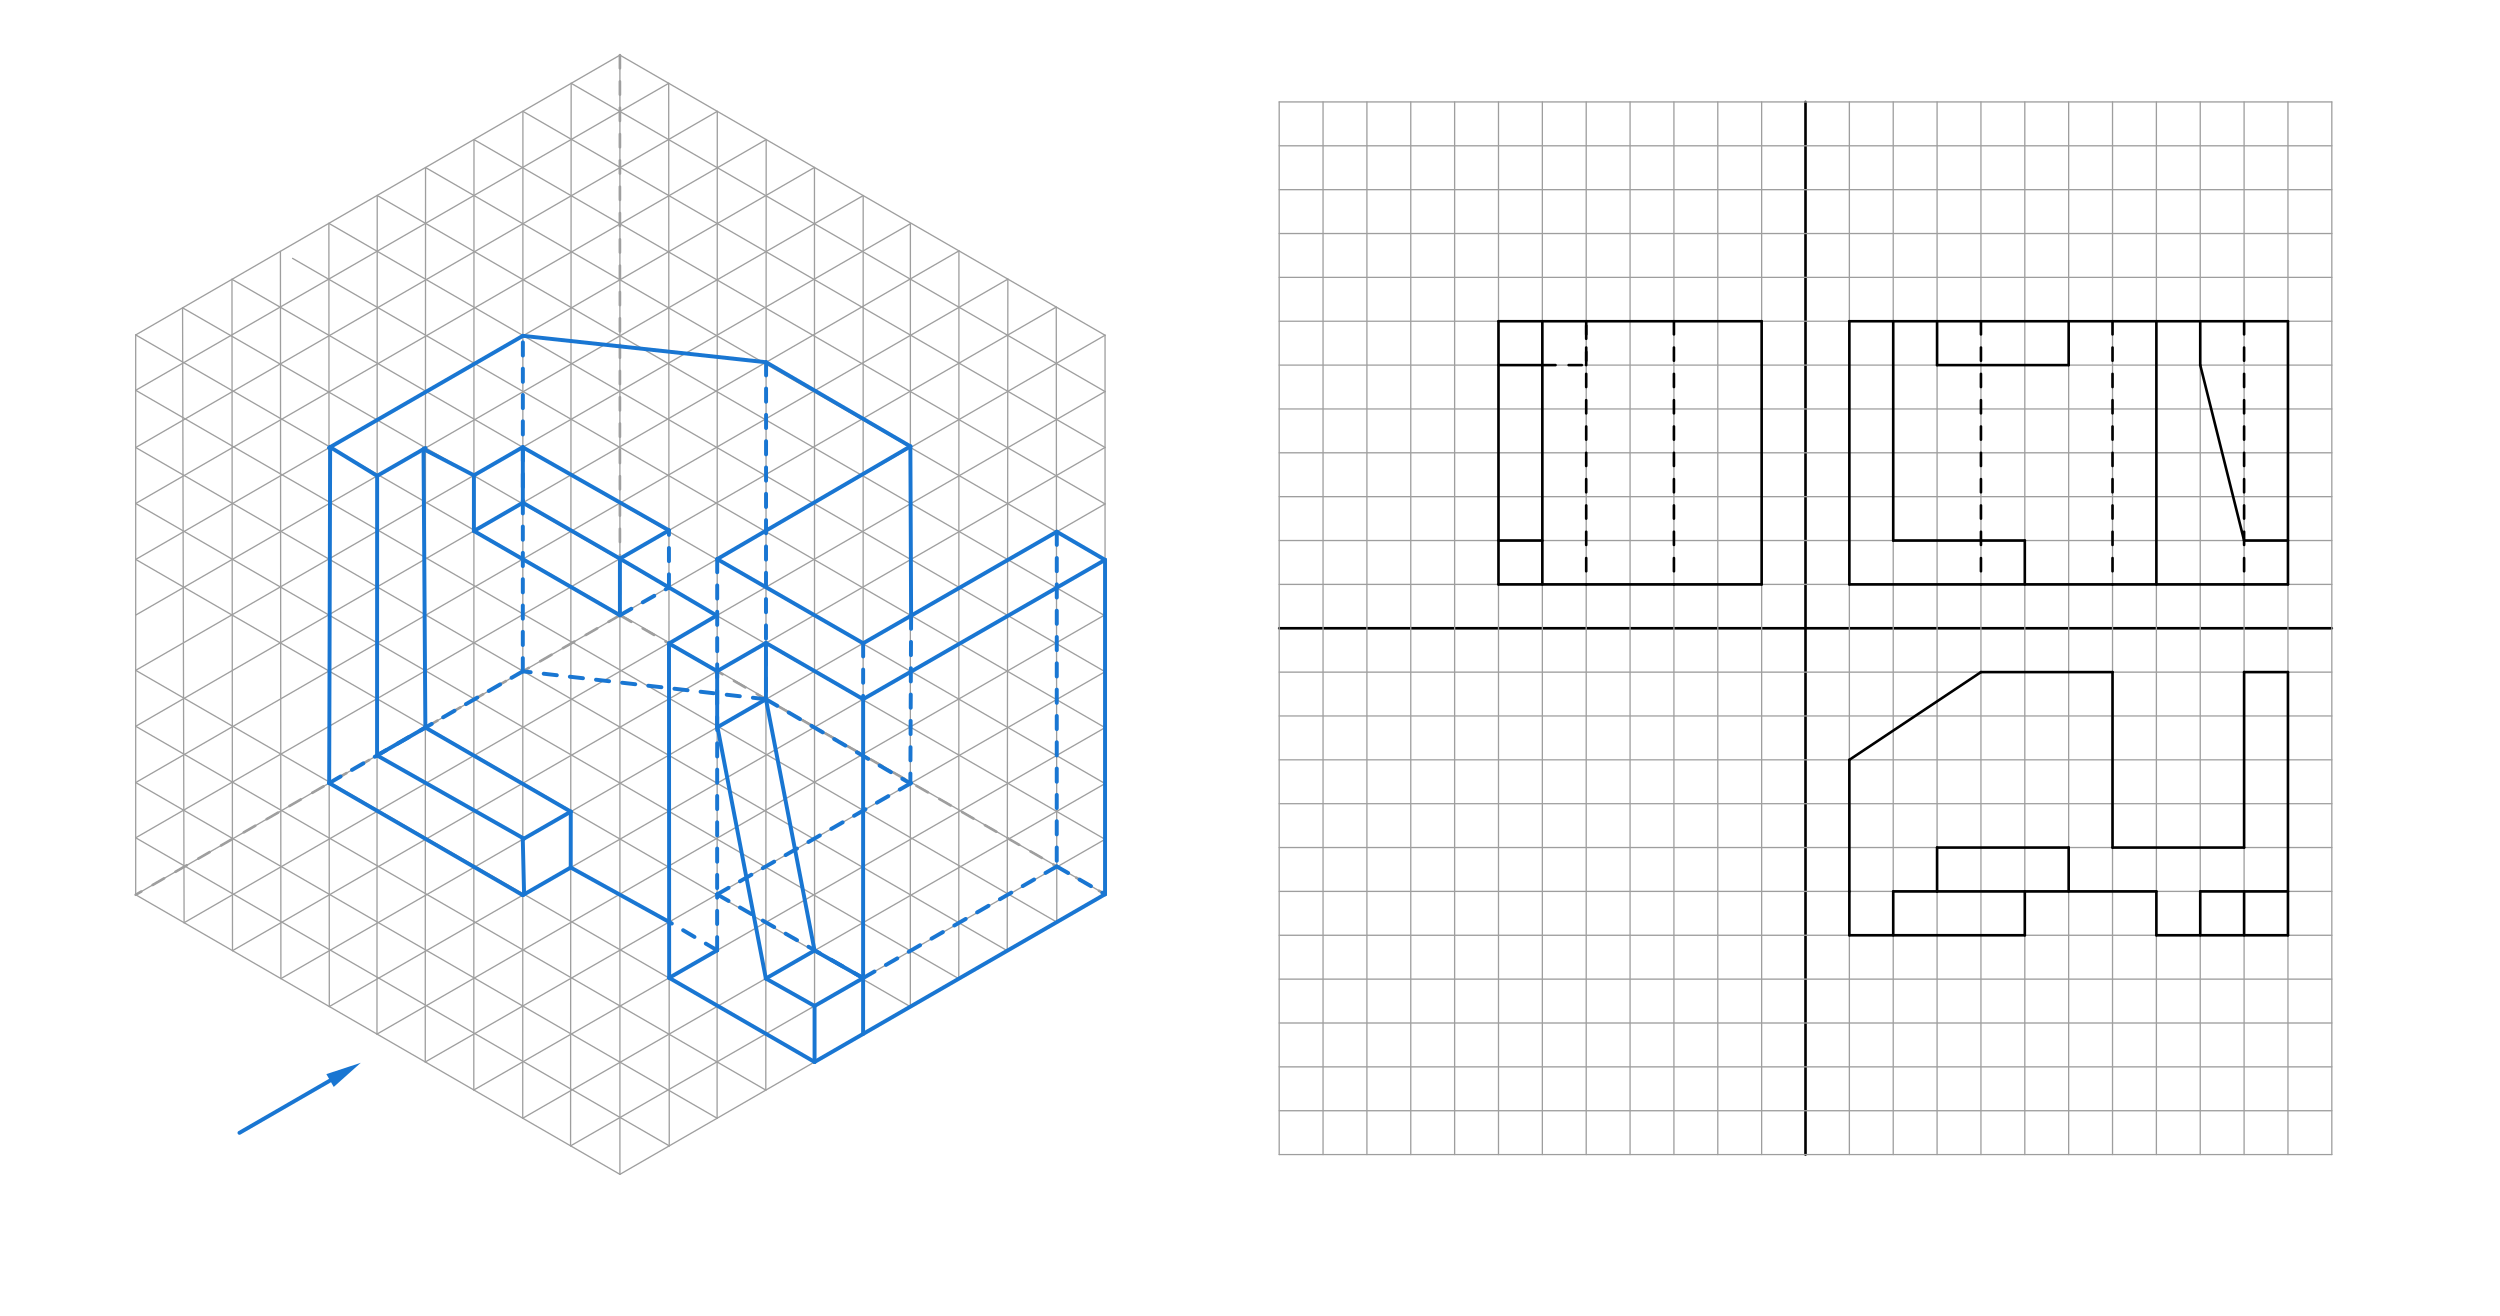 <svg xmlns="http://www.w3.org/2000/svg" class="svg--816" height="100%" preserveAspectRatio="xMidYMid meet" viewBox="0 0 1900 1000" width="100%"><defs><marker id="marker-arrow" markerHeight="16" markerUnits="userSpaceOnUse" markerWidth="24" orient="auto-start-reverse" refX="24" refY="4" viewBox="0 0 24 8"><path d="M 0 0 L 24 4 L 0 8 z" stroke="inherit"></path></marker></defs><g class="aux-layer--949"></g><g class="main-layer--75a"><g class="element--733"><line stroke="#000000" stroke-dasharray="none" stroke-linecap="round" stroke-width="2" x1="1372.184" x2="1372.183" y1="877.472" y2="77.472"></line></g><g class="element--733"><line stroke="#000000" stroke-dasharray="none" stroke-linecap="round" stroke-width="2" x1="1772.183" x2="972.184" y1="477.472" y2="477.472"></line></g><g class="element--733"><line stroke="#9E9E9E" stroke-dasharray="none" stroke-linecap="round" stroke-width="1" x1="972.184" x2="1772.183" y1="110.806" y2="110.806"></line></g><g class="element--733"><line stroke="#9E9E9E" stroke-dasharray="none" stroke-linecap="round" stroke-width="1" x1="972.184" x2="1772.183" y1="144.139" y2="144.139"></line></g><g class="element--733"><line stroke="#9E9E9E" stroke-dasharray="none" stroke-linecap="round" stroke-width="1" x1="972.184" x2="1772.183" y1="177.472" y2="177.472"></line></g><g class="element--733"><line stroke="#9E9E9E" stroke-dasharray="none" stroke-linecap="round" stroke-width="1" x1="972.184" x2="1772.183" y1="210.806" y2="210.806"></line></g><g class="element--733"><line stroke="#9E9E9E" stroke-dasharray="none" stroke-linecap="round" stroke-width="1" x1="972.184" x2="1772.183" y1="244.139" y2="244.139"></line></g><g class="element--733"><line stroke="#9E9E9E" stroke-dasharray="none" stroke-linecap="round" stroke-width="1" x1="972.184" x2="1772.183" y1="277.472" y2="277.472"></line></g><g class="element--733"><line stroke="#9E9E9E" stroke-dasharray="none" stroke-linecap="round" stroke-width="1" x1="972.184" x2="1772.183" y1="310.806" y2="310.806"></line></g><g class="element--733"><line stroke="#9E9E9E" stroke-dasharray="none" stroke-linecap="round" stroke-width="1" x1="972.184" x2="1772.183" y1="344.139" y2="344.139"></line></g><g class="element--733"><line stroke="#9E9E9E" stroke-dasharray="none" stroke-linecap="round" stroke-width="1" x1="972.184" x2="1772.183" y1="377.472" y2="377.472"></line></g><g class="element--733"><line stroke="#9E9E9E" stroke-dasharray="none" stroke-linecap="round" stroke-width="1" x1="972.184" x2="1772.183" y1="410.806" y2="410.806"></line></g><g class="element--733"><line stroke="#9E9E9E" stroke-dasharray="none" stroke-linecap="round" stroke-width="1" x1="972.184" x2="1772.183" y1="444.139" y2="444.139"></line></g><g class="element--733"><line stroke="#9E9E9E" stroke-dasharray="none" stroke-linecap="round" stroke-width="1" x1="972.184" x2="1772.183" y1="510.806" y2="510.806"></line></g><g class="element--733"><line stroke="#9E9E9E" stroke-dasharray="none" stroke-linecap="round" stroke-width="1" x1="972.184" x2="1772.183" y1="544.139" y2="544.139"></line></g><g class="element--733"><line stroke="#9E9E9E" stroke-dasharray="none" stroke-linecap="round" stroke-width="1" x1="972.184" x2="1772.183" y1="577.472" y2="577.472"></line></g><g class="element--733"><line stroke="#9E9E9E" stroke-dasharray="none" stroke-linecap="round" stroke-width="1" x1="972.184" x2="1772.183" y1="610.806" y2="610.806"></line></g><g class="element--733"><line stroke="#9E9E9E" stroke-dasharray="none" stroke-linecap="round" stroke-width="1" x1="972.184" x2="1772.183" y1="644.139" y2="644.139"></line></g><g class="element--733"><line stroke="#9E9E9E" stroke-dasharray="none" stroke-linecap="round" stroke-width="1" x1="972.184" x2="1772.183" y1="677.472" y2="677.472"></line></g><g class="element--733"><line stroke="#9E9E9E" stroke-dasharray="none" stroke-linecap="round" stroke-width="1" x1="972.184" x2="1772.183" y1="710.806" y2="710.806"></line></g><g class="element--733"><line stroke="#9E9E9E" stroke-dasharray="none" stroke-linecap="round" stroke-width="1" x1="972.184" x2="1772.183" y1="744.139" y2="744.139"></line></g><g class="element--733"><line stroke="#9E9E9E" stroke-dasharray="none" stroke-linecap="round" stroke-width="1" x1="972.184" x2="1772.183" y1="777.472" y2="777.472"></line></g><g class="element--733"><line stroke="#9E9E9E" stroke-dasharray="none" stroke-linecap="round" stroke-width="1" x1="972.184" x2="1772.183" y1="810.806" y2="810.806"></line></g><g class="element--733"><line stroke="#9E9E9E" stroke-dasharray="none" stroke-linecap="round" stroke-width="1" x1="972.184" x2="1772.183" y1="844.139" y2="844.139"></line></g><g class="element--733"><line stroke="#9E9E9E" stroke-dasharray="none" stroke-linecap="round" stroke-width="1" x1="1005.518" x2="1005.518" y1="77.472" y2="877.472"></line></g><g class="element--733"><line stroke="#9E9E9E" stroke-dasharray="none" stroke-linecap="round" stroke-width="1" x1="1038.851" x2="1038.851" y1="77.472" y2="877.472"></line></g><g class="element--733"><line stroke="#9E9E9E" stroke-dasharray="none" stroke-linecap="round" stroke-width="1" x1="1072.184" x2="1072.184" y1="77.472" y2="877.472"></line></g><g class="element--733"><line stroke="#9E9E9E" stroke-dasharray="none" stroke-linecap="round" stroke-width="1" x1="1105.518" x2="1105.518" y1="77.472" y2="877.472"></line></g><g class="element--733"><line stroke="#9E9E9E" stroke-dasharray="none" stroke-linecap="round" stroke-width="1" x1="1138.851" x2="1138.851" y1="77.472" y2="877.472"></line></g><g class="element--733"><line stroke="#9E9E9E" stroke-dasharray="none" stroke-linecap="round" stroke-width="1" x1="1172.184" x2="1172.184" y1="77.472" y2="877.472"></line></g><g class="element--733"><line stroke="#9E9E9E" stroke-dasharray="none" stroke-linecap="round" stroke-width="1" x1="1205.518" x2="1205.518" y1="77.472" y2="877.472"></line></g><g class="element--733"><line stroke="#9E9E9E" stroke-dasharray="none" stroke-linecap="round" stroke-width="1" x1="1238.851" x2="1238.851" y1="77.472" y2="877.472"></line></g><g class="element--733"><line stroke="#9E9E9E" stroke-dasharray="none" stroke-linecap="round" stroke-width="1" x1="1272.184" x2="1272.184" y1="77.472" y2="877.472"></line></g><g class="element--733"><line stroke="#9E9E9E" stroke-dasharray="none" stroke-linecap="round" stroke-width="1" x1="1305.517" x2="1305.517" y1="77.472" y2="877.472"></line></g><g class="element--733"><line stroke="#9E9E9E" stroke-dasharray="none" stroke-linecap="round" stroke-width="1" x1="1338.85" x2="1338.85" y1="77.472" y2="877.472"></line></g><g class="element--733"><line stroke="#9E9E9E" stroke-dasharray="none" stroke-linecap="round" stroke-width="1" x1="1405.517" x2="1405.517" y1="77.472" y2="877.472"></line></g><g class="element--733"><line stroke="#9E9E9E" stroke-dasharray="none" stroke-linecap="round" stroke-width="1" x1="1438.85" x2="1438.85" y1="77.472" y2="877.472"></line></g><g class="element--733"><line stroke="#9E9E9E" stroke-dasharray="none" stroke-linecap="round" stroke-width="1" x1="1472.183" x2="1472.183" y1="77.472" y2="877.472"></line></g><g class="element--733"><line stroke="#9E9E9E" stroke-dasharray="none" stroke-linecap="round" stroke-width="1" x1="1505.517" x2="1505.517" y1="77.472" y2="877.472"></line></g><g class="element--733"><line stroke="#9E9E9E" stroke-dasharray="none" stroke-linecap="round" stroke-width="1" x1="1538.85" x2="1538.85" y1="77.472" y2="877.472"></line></g><g class="element--733"><line stroke="#9E9E9E" stroke-dasharray="none" stroke-linecap="round" stroke-width="1" x1="1572.183" x2="1572.183" y1="77.472" y2="877.472"></line></g><g class="element--733"><line stroke="#9E9E9E" stroke-dasharray="none" stroke-linecap="round" stroke-width="1" x1="1605.517" x2="1605.517" y1="77.472" y2="877.472"></line></g><g class="element--733"><line stroke="#9E9E9E" stroke-dasharray="none" stroke-linecap="round" stroke-width="1" x1="1638.85" x2="1638.85" y1="77.472" y2="877.472"></line></g><g class="element--733"><line stroke="#9E9E9E" stroke-dasharray="none" stroke-linecap="round" stroke-width="1" x1="1672.183" x2="1672.183" y1="77.472" y2="877.472"></line></g><g class="element--733"><line stroke="#9E9E9E" stroke-dasharray="none" stroke-linecap="round" stroke-width="1" x1="1705.517" x2="1705.517" y1="77.472" y2="877.472"></line></g><g class="element--733"><line stroke="#9E9E9E" stroke-dasharray="none" stroke-linecap="round" stroke-width="1" x1="1738.85" x2="1738.85" y1="77.472" y2="877.472"></line></g><g class="element--733"><line stroke="#9E9E9E" stroke-dasharray="none" stroke-linecap="round" stroke-width="1" x1="1772.183" x2="1772.183" y1="77.472" y2="877.472"></line></g><g class="element--733"><line stroke="#9E9E9E" stroke-dasharray="none" stroke-linecap="round" stroke-width="1" x1="1772.183" x2="972.184" y1="877.472" y2="877.472"></line></g><g class="element--733"><line stroke="#9E9E9E" stroke-dasharray="none" stroke-linecap="round" stroke-width="1" x1="972.184" x2="1772.183" y1="77.472" y2="77.472"></line></g><g class="element--733"><line stroke="#9E9E9E" stroke-dasharray="none" stroke-linecap="round" stroke-width="1" x1="972.184" x2="972.184" y1="77.472" y2="877.472"></line></g><g class="element--733"><line stroke="#9E9E9E" stroke-dasharray="none" stroke-linecap="round" stroke-width="1" x1="434.062" x2="839.833" y1="63.312" y2="297.583"></line></g><g class="element--733"><line stroke="#9E9E9E" stroke-dasharray="none" stroke-linecap="round" stroke-width="1" x1="471.133" x2="839.833" y1="41.908" y2="254.777"></line></g><g class="element--733"><line stroke="#9E9E9E" stroke-dasharray="none" stroke-linecap="round" stroke-width="1" x1="397.412" x2="839.833" y1="84.634" y2="340.066"></line></g><g class="element--733"><line stroke="#9E9E9E" stroke-dasharray="none" stroke-linecap="round" stroke-width="1" x1="360.228" x2="839.833" y1="106.101" y2="383.001"></line></g><g class="element--733"><line stroke="#9E9E9E" stroke-dasharray="none" stroke-linecap="round" stroke-width="1" x1="323.418" x2="839.833" y1="127.354" y2="425.506"></line></g><g class="element--733"><line stroke="#9E9E9E" stroke-dasharray="none" stroke-linecap="round" stroke-width="1" x1="286.689" x2="839.833" y1="148.559" y2="468.01"></line></g><g class="element--733"><line stroke="#9E9E9E" stroke-dasharray="none" stroke-linecap="round" stroke-width="1" x1="249.95" x2="839.833" y1="169.771" y2="510.513"></line></g><g class="element--733"><line stroke="#9E9E9E" stroke-dasharray="none" stroke-linecap="round" stroke-width="1" x1="176.303" x2="839.833" y1="212.291" y2="595.52"></line></g><g class="element--733"><line stroke="#9E9E9E" stroke-dasharray="none" stroke-linecap="round" stroke-width="1" x1="138.753" x2="839.833" y1="233.97" y2="637.881"></line></g><g class="element--733"><line stroke="#9E9E9E" stroke-dasharray="none" stroke-linecap="round" stroke-width="1" x1="103.122" x2="839.833" y1="254.542" y2="679.624"></line></g><g class="element--733"><line stroke="#9E9E9E" stroke-dasharray="none" stroke-linecap="round" stroke-width="1" x1="103.122" x2="803.157" y1="296.633" y2="700.799"></line></g><g class="element--733"><line stroke="#9E9E9E" stroke-dasharray="none" stroke-linecap="round" stroke-width="1" x1="103.122" x2="765.498" y1="340.118" y2="722.541"></line></g><g class="element--733"><line stroke="#9E9E9E" stroke-dasharray="none" stroke-linecap="round" stroke-width="1" x1="103.122" x2="728.675" y1="382.638" y2="743.801"></line></g><g class="element--733"><line stroke="#9E9E9E" stroke-dasharray="none" stroke-linecap="round" stroke-width="1" x1="103.122" x2="691.852" y1="425.157" y2="765.061"></line></g><g class="element--733"><line stroke="#9E9E9E" stroke-dasharray="none" stroke-linecap="round" stroke-width="1" x1="103.122" x2="619.072" y1="509.455" y2="807.08"></line></g><g class="element--733"><line stroke="#9E9E9E" stroke-dasharray="none" stroke-linecap="round" stroke-width="1" x1="103.122" x2="582.009" y1="551.993" y2="828.479"></line></g><g class="element--733"><line stroke="#9E9E9E" stroke-dasharray="none" stroke-linecap="round" stroke-width="1" x1="103.122" x2="544.995" y1="594.733" y2="849.849"></line></g><g class="element--733"><line stroke="#9E9E9E" stroke-dasharray="none" stroke-linecap="round" stroke-width="1" x1="103.122" x2="508.631" y1="636.723" y2="870.844"></line></g><g class="element--733"><line stroke="#9E9E9E" stroke-dasharray="none" stroke-linecap="round" stroke-width="1" x1="103.122" x2="471.133" y1="680.021" y2="892.493"></line></g><g class="element--733"><line stroke="#9E9E9E" stroke-dasharray="none" stroke-linecap="round" stroke-width="1" x1="471.133" x2="839.833" y1="892.493" y2="679.624"></line></g><g class="element--733"><line stroke="#9E9E9E" stroke-dasharray="none" stroke-linecap="round" stroke-width="1" x1="433.636" x2="839.833" y1="870.844" y2="637.881"></line></g><g class="element--733"><line stroke="#9E9E9E" stroke-dasharray="none" stroke-linecap="round" stroke-width="1" x1="139.908" x2="839.833" y1="701.26" y2="297.583"></line></g><g class="element--733"><line stroke="#9E9E9E" stroke-dasharray="none" stroke-linecap="round" stroke-width="1" x1="103.122" x2="839.833" y1="680.021" y2="254.777"></line></g><g class="element--733"><line stroke="#9E9E9E" stroke-dasharray="none" stroke-linecap="round" stroke-width="1" x1="103.122" x2="802.762" y1="636.723" y2="233.374"></line></g><g class="element--733"><line stroke="#9E9E9E" stroke-dasharray="none" stroke-linecap="round" stroke-width="1" x1="103.122" x2="765.971" y1="594.733" y2="212.133"></line></g><g class="element--733"><line stroke="#9E9E9E" stroke-dasharray="none" stroke-linecap="round" stroke-width="1" x1="103.122" x2="728.788" y1="551.993" y2="190.665"></line></g><g class="element--733"><line stroke="#9E9E9E" stroke-dasharray="none" stroke-linecap="round" stroke-width="1" x1="103.122" x2="691.894" y1="509.455" y2="170.015"></line></g><g class="element--733"><line stroke="#9E9E9E" stroke-dasharray="none" stroke-linecap="round" stroke-width="1" x1="103.122" x2="656.018" y1="467.476" y2="148.652"></line></g><g class="element--733"><line stroke="#9E9E9E" stroke-dasharray="none" stroke-linecap="round" stroke-width="1" x1="103.122" x2="618.989" y1="425.157" y2="127.273"></line></g><g class="element--733"><line stroke="#9E9E9E" stroke-dasharray="none" stroke-linecap="round" stroke-width="1" x1="103.122" x2="582.294" y1="382.638" y2="106.087"></line></g><g class="element--733"><line stroke="#9E9E9E" stroke-dasharray="none" stroke-linecap="round" stroke-width="1" x1="103.122" x2="545.135" y1="340.118" y2="84.634"></line></g><g class="element--733"><line stroke="#9E9E9E" stroke-dasharray="none" stroke-linecap="round" stroke-width="1" x1="103.122" x2="471.133" y1="254.542" y2="41.908"></line></g><g class="element--733"><line stroke="#9E9E9E" stroke-dasharray="none" stroke-linecap="round" stroke-width="1" x1="471.133" x2="471.133" y1="41.908" y2="892.493"></line></g><g class="element--733"><line stroke="#9E9E9E" stroke-dasharray="none" stroke-linecap="round" stroke-width="1" x1="103.122" x2="103.122" y1="254.542" y2="680.021"></line></g><g class="element--733"><line stroke="#9E9E9E" stroke-dasharray="none" stroke-linecap="round" stroke-width="1" x1="138.753" x2="139.908" y1="233.97" y2="701.26"></line></g><g class="element--733"><line stroke="#9E9E9E" stroke-dasharray="none" stroke-linecap="round" stroke-width="1" x1="176.303" x2="176.693" y1="212.291" y2="722.498"></line></g><g class="element--733"><line stroke="#9E9E9E" stroke-dasharray="none" stroke-linecap="round" stroke-width="1" x1="249.95" x2="250.265" y1="169.771" y2="764.974"></line></g><g class="element--733"><line stroke="#9E9E9E" stroke-dasharray="none" stroke-linecap="round" stroke-width="1" x1="213.127" x2="213.479" y1="191.031" y2="743.736"></line></g><g class="element--733"><line stroke="#9E9E9E" stroke-dasharray="none" stroke-linecap="round" stroke-width="1" x1="286.689" x2="286.503" y1="148.559" y2="785.897"></line></g><g class="element--733"><line stroke="#9E9E9E" stroke-dasharray="none" stroke-linecap="round" stroke-width="1" x1="323.418" x2="323.195" y1="127.354" y2="807.08"></line></g><g class="element--733"><line stroke="#9E9E9E" stroke-dasharray="none" stroke-linecap="round" stroke-width="1" x1="360.228" x2="360.088" y1="106.101" y2="828.381"></line></g><g class="element--733"><line stroke="#9E9E9E" stroke-dasharray="none" stroke-linecap="round" stroke-width="1" x1="397.412" x2="397.271" y1="84.634" y2="849.849"></line></g><g class="element--733"><line stroke="#9E9E9E" stroke-dasharray="none" stroke-linecap="round" stroke-width="1" x1="434.076" x2="433.636" y1="63.32" y2="870.844"></line></g><g class="element--733"><line stroke="#9E9E9E" stroke-dasharray="none" stroke-linecap="round" stroke-width="1" x1="508.205" x2="508.631" y1="63.312" y2="870.844"></line></g><g class="element--733"><line stroke="#9E9E9E" stroke-dasharray="none" stroke-linecap="round" stroke-width="1" x1="545.135" x2="544.995" y1="84.634" y2="849.849"></line></g><g class="element--733"><line stroke="#9E9E9E" stroke-dasharray="none" stroke-linecap="round" stroke-width="1" x1="582.294" x2="582.009" y1="106.087" y2="828.479"></line></g><g class="element--733"><line stroke="#9E9E9E" stroke-dasharray="none" stroke-linecap="round" stroke-width="1" x1="618.989" x2="619.072" y1="127.273" y2="807.08"></line></g><g class="element--733"><line stroke="#9E9E9E" stroke-dasharray="none" stroke-linecap="round" stroke-width="1" x1="656.018" x2="655.958" y1="148.652" y2="785.784"></line></g><g class="element--733"><line stroke="#9E9E9E" stroke-dasharray="none" stroke-linecap="round" stroke-width="1" x1="691.894" x2="691.852" y1="170.015" y2="765.061"></line></g><g class="element--733"><line stroke="#9E9E9E" stroke-dasharray="none" stroke-linecap="round" stroke-width="1" x1="728.788" x2="728.675" y1="190.665" y2="743.801"></line></g><g class="element--733"><line stroke="#9E9E9E" stroke-dasharray="none" stroke-linecap="round" stroke-width="1" x1="802.762" x2="803.157" y1="233.374" y2="700.799"></line></g><g class="element--733"><line stroke="#9E9E9E" stroke-dasharray="none" stroke-linecap="round" stroke-width="1" x1="839.833" x2="839.833" y1="254.777" y2="679.624"></line></g><g class="element--733"><line stroke="#9E9E9E" stroke-dasharray="10" stroke-linecap="round" stroke-width="2" x1="471.133" x2="471.133" y1="41.908" y2="467.598"></line></g><g class="element--733"><line stroke="#9E9E9E" stroke-dasharray="10" stroke-linecap="round" stroke-width="2" x1="471.133" x2="103.122" y1="467.598" y2="680.021"></line></g><g class="element--733"><line stroke="#9E9E9E" stroke-dasharray="none" stroke-linecap="round" stroke-width="1" x1="222.36" x2="839.833" y1="196.364" y2="553.017"></line></g><g class="element--733"><line stroke="#9E9E9E" stroke-dasharray="none" stroke-linecap="round" stroke-width="1" x1="765.971" x2="765.498" y1="212.133" y2="722.541"></line></g><g class="element--733"><line stroke="#9E9E9E" stroke-dasharray="none" stroke-linecap="round" stroke-width="1" x1="103.122" x2="508.205" y1="296.633" y2="63.312"></line></g><g class="element--733"><line stroke="#9E9E9E" stroke-dasharray="none" stroke-linecap="round" stroke-width="1" x1="176.693" x2="839.833" y1="722.498" y2="340.066"></line></g><g class="element--733"><line stroke="#9E9E9E" stroke-dasharray="none" stroke-linecap="round" stroke-width="1" x1="213.479" x2="839.833" y1="743.736" y2="383.001"></line></g><g class="element--733"><line stroke="#9E9E9E" stroke-dasharray="none" stroke-linecap="round" stroke-width="1" x1="250.265" x2="839.833" y1="764.974" y2="425.506"></line></g><g class="element--733"><line stroke="#9E9E9E" stroke-dasharray="none" stroke-linecap="round" stroke-width="1" x1="286.503" x2="839.833" y1="785.897" y2="467.201"></line></g><g class="element--733"><line stroke="#9E9E9E" stroke-dasharray="none" stroke-linecap="round" stroke-width="1" x1="323.195" x2="839.833" y1="807.08" y2="510.513"></line></g><g class="element--733"><line stroke="#9E9E9E" stroke-dasharray="none" stroke-linecap="round" stroke-width="1" x1="360.088" x2="839.833" y1="828.381" y2="553.017"></line></g><g class="element--733"><line stroke="#9E9E9E" stroke-dasharray="none" stroke-linecap="round" stroke-width="1" x1="397.271" x2="839.833" y1="849.849" y2="595.52"></line></g><g class="element--733"><line stroke="#9E9E9E" stroke-dasharray="10" stroke-linecap="round" stroke-width="2" x1="471.133" x2="839.833" y1="467.598" y2="679.624"></line></g><g class="element--733"><line stroke="#1976D2" stroke-dasharray="none" stroke-linecap="round" stroke-width="3" x1="182" x2="250.83" y1="860.944" y2="821.205"></line><path d="M274.213,807.705 l27,5.625 l0,-11.25 z" fill="#1976D2" stroke="#1976D2" stroke-width="0" transform="rotate(150, 274.213, 807.705)"></path></g><g class="element--733"><line stroke="#1976D2" stroke-dasharray="none" stroke-linecap="round" stroke-width="3" x1="839.833" x2="619.072" y1="679.624" y2="807.08"></line></g><g class="element--733"><line stroke="#1976D2" stroke-dasharray="none" stroke-linecap="round" stroke-width="3" x1="839.833" x2="839.833" y1="679.624" y2="425.506"></line></g><g class="element--733"><line stroke="#1976D2" stroke-dasharray="none" stroke-linecap="round" stroke-width="3" x1="397.38" x2="582.227" y1="255.239" y2="275.305"></line></g><g class="element--733"><line stroke="#1976D2" stroke-dasharray="none" stroke-linecap="round" stroke-width="3" x1="397.38" x2="250.04" y1="255.239" y2="340.32"></line></g><g class="element--733"><line stroke="#1976D2" stroke-dasharray="none" stroke-linecap="round" stroke-width="3" x1="250.912" x2="250.175" y1="339.817" y2="595.14"></line></g><g class="element--733"><line stroke="#1976D2" stroke-dasharray="none" stroke-linecap="round" stroke-width="3" x1="250.175" x2="397.303" y1="595.14" y2="680.311"></line></g><g class="element--733"><line stroke="#1976D2" stroke-dasharray="none" stroke-linecap="round" stroke-width="3" x1="397.303" x2="433.751" y1="680.311" y2="659.324"></line></g><g class="element--733"><line stroke="#1976D2" stroke-dasharray="none" stroke-linecap="round" stroke-width="3" x1="545.019" x2="508.563" y1="722.234" y2="743.159"></line></g><g class="element--733"><line stroke="#1976D2" stroke-dasharray="none" stroke-linecap="round" stroke-width="3" x1="508.563" x2="619.072" y1="743.159" y2="807.08"></line></g><g class="element--733"><line stroke="#1976D2" stroke-dasharray="none" stroke-linecap="round" stroke-width="3" x1="433.774" x2="433.751" y1="616.862" y2="659.324"></line></g><g class="element--733"><line stroke="#1976D2" stroke-dasharray="none" stroke-linecap="round" stroke-width="3" x1="397.31" x2="398.308" y1="637.863" y2="679.733"></line></g><g class="element--733"><line stroke="#1976D2" stroke-dasharray="none" stroke-linecap="round" stroke-width="3" x1="397.31" x2="433.774" y1="637.863" y2="616.862"></line></g><g class="element--733"><line stroke="#1976D2" stroke-dasharray="none" stroke-linecap="round" stroke-width="3" x1="398.179" x2="286.565" y1="637.362" y2="574.135"></line></g><g class="element--733"><line stroke="#1976D2" stroke-dasharray="none" stroke-linecap="round" stroke-width="3" x1="286.565" x2="286.627" y1="574.135" y2="361.659"></line></g><g class="element--733"><line stroke="#1976D2" stroke-dasharray="none" stroke-linecap="round" stroke-width="3" x1="250.912" x2="286.627" y1="339.817" y2="361.659"></line></g><g class="element--733"><line stroke="#1976D2" stroke-dasharray="none" stroke-linecap="round" stroke-width="3" x1="286.627" x2="323.348" y1="361.659" y2="340.484"></line></g><g class="element--733"><line stroke="#1976D2" stroke-dasharray="none" stroke-linecap="round" stroke-width="3" x1="321.875" x2="360.179" y1="341.333" y2="361.256"></line></g><g class="element--733"><line stroke="#1976D2" stroke-dasharray="none" stroke-linecap="round" stroke-width="3" x1="360.179" x2="397.365" y1="361.256" y2="339.817"></line></g><g class="element--733"><line stroke="#1976D2" stroke-dasharray="none" stroke-linecap="round" stroke-width="3" x1="360.171" x2="360.179" y1="403.545" y2="361.256"></line></g><g class="element--733"><line stroke="#1976D2" stroke-dasharray="none" stroke-linecap="round" stroke-width="3" x1="397.365" x2="397.357" y1="339.817" y2="382.959"></line></g><g class="element--733"><line stroke="#1976D2" stroke-dasharray="none" stroke-linecap="round" stroke-width="3" x1="360.171" x2="397.357" y1="403.545" y2="382.069"></line></g><g class="element--733"><line stroke="#1976D2" stroke-dasharray="none" stroke-linecap="round" stroke-width="3" x1="508.563" x2="508.429" y1="743.159" y2="489.046"></line></g><g class="element--733"><line stroke="#1976D2" stroke-dasharray="none" stroke-linecap="round" stroke-width="3" x1="508.429" x2="545.065" y1="489.046" y2="467.588"></line></g><g class="element--733"><line stroke="#1976D2" stroke-dasharray="none" stroke-linecap="round" stroke-width="3" x1="508.429" x2="545.017" y1="489.046" y2="510.086"></line></g><g class="element--733"><line stroke="#1976D2" stroke-dasharray="none" stroke-linecap="round" stroke-width="3" x1="545.017" x2="582.143" y1="510.086" y2="488.675"></line></g><g class="element--733"><line stroke="#1976D2" stroke-dasharray="none" stroke-linecap="round" stroke-width="3" x1="582.143" x2="582.123" y1="488.675" y2="531.424"></line></g><g class="element--733"><line stroke="#1976D2" stroke-dasharray="none" stroke-linecap="round" stroke-width="3" x1="545.057" x2="545.05" y1="510.063" y2="552.775"></line></g><g class="element--733"><line stroke="#1976D2" stroke-dasharray="none" stroke-linecap="round" stroke-width="3" x1="545.05" x2="582.123" y1="552.775" y2="531.424"></line></g><g class="element--733"><line stroke="#1976D2" stroke-dasharray="none" stroke-linecap="round" stroke-width="3" x1="619.072" x2="619.067" y1="807.08" y2="764.495"></line></g><g class="element--733"><line stroke="#1976D2" stroke-dasharray="none" stroke-linecap="round" stroke-width="3" x1="619.067" x2="582.043" y1="764.544" y2="743.666"></line></g><g class="element--733"><line stroke="#1976D2" stroke-dasharray="none" stroke-linecap="round" stroke-width="3" x1="545.294" x2="582.043" y1="552.635" y2="743.666"></line></g><g class="element--733"><line stroke="#1976D2" stroke-dasharray="none" stroke-linecap="round" stroke-width="3" x1="619.067" x2="655.962" y1="764.544" y2="743.335"></line></g><g class="element--733"><line stroke="#1976D2" stroke-dasharray="none" stroke-linecap="round" stroke-width="3" x1="655.962" x2="655.958" y1="743.335" y2="785.784"></line></g><g class="element--733"><line stroke="#1976D2" stroke-dasharray="none" stroke-linecap="round" stroke-width="3" x1="582.043" x2="619.062" y1="743.666" y2="722.392"></line></g><g class="element--733"><line stroke="#1976D2" stroke-dasharray="none" stroke-linecap="round" stroke-width="3" x1="619.062" x2="655.962" y1="722.392" y2="743.335"></line></g><g class="element--733"><line stroke="#1976D2" stroke-dasharray="none" stroke-linecap="round" stroke-width="3" x1="582.123" x2="619.062" y1="531.424" y2="722.392"></line></g><g class="element--733"><line stroke="#1976D2" stroke-dasharray="none" stroke-linecap="round" stroke-width="3" x1="582.143" x2="655.982" y1="488.675" y2="531.366"></line></g><g class="element--733"><line stroke="#1976D2" stroke-dasharray="none" stroke-linecap="round" stroke-width="3" x1="655.982" x2="655.962" y1="531.366" y2="743.335"></line></g><g class="element--733"><line stroke="#1976D2" stroke-dasharray="none" stroke-linecap="round" stroke-width="3" x1="545.073" x2="655.986" y1="424.919" y2="488.884"></line></g><g class="element--733"><line stroke="#1976D2" stroke-dasharray="none" stroke-linecap="round" stroke-width="3" x1="655.986" x2="803.159" y1="488.884" y2="404.123"></line></g><g class="element--733"><line stroke="#1976D2" stroke-dasharray="none" stroke-linecap="round" stroke-width="3" x1="545.073" x2="691.882" y1="424.919" y2="339.241"></line></g><g class="element--733"><line stroke="#1976D2" stroke-dasharray="none" stroke-linecap="round" stroke-width="3" x1="397.365" x2="508.384" y1="339.967" y2="403.086"></line></g><g class="element--733"><line stroke="#1976D2" stroke-dasharray="none" stroke-linecap="round" stroke-width="3" x1="508.384" x2="471.133" y1="403.086" y2="424.561"></line></g><g class="element--733"><line stroke="#1976D2" stroke-dasharray="none" stroke-linecap="round" stroke-width="3" x1="471.133" x2="471.133" y1="424.561" y2="467.598"></line></g><g class="element--733"><line stroke="#1976D2" stroke-dasharray="none" stroke-linecap="round" stroke-width="3" x1="360.171" x2="471.133" y1="403.545" y2="467.598"></line></g><g class="element--733"><line stroke="#1976D2" stroke-dasharray="none" stroke-linecap="round" stroke-width="3" x1="286.565" x2="323.278" y1="574.135" y2="552.943"></line></g><g class="element--733"><line stroke="#1976D2" stroke-dasharray="none" stroke-linecap="round" stroke-width="3" x1="321.875" x2="323.278" y1="341.333" y2="552.943"></line></g><g class="element--733"><line stroke="#1976D2" stroke-dasharray="none" stroke-linecap="round" stroke-width="3" x1="323.278" x2="433.774" y1="552.943" y2="616.862"></line></g><g class="element--733"><line stroke="#1976D2" stroke-dasharray="none" stroke-linecap="round" stroke-width="3" x1="471.133" x2="544.661" y1="424.561" y2="467.825"></line></g><g class="element--733"><line stroke="#1976D2" stroke-dasharray="none" stroke-linecap="round" stroke-width="3" x1="655.982" x2="839.833" y1="531.366" y2="425.506"></line></g><g class="element--733"><line stroke="#1976D2" stroke-dasharray="10" stroke-linecap="round" stroke-width="3" x1="545.073" x2="545.026" y1="424.919" y2="679.742"></line></g><g class="element--733"><line stroke="#1976D2" stroke-dasharray="10" stroke-linecap="round" stroke-width="3" x1="545.026" x2="655.962" y1="679.742" y2="743.335"></line></g><g class="element--733"><line stroke="#1976D2" stroke-dasharray="10" stroke-linecap="round" stroke-width="3" x1="655.986" x2="655.982" y1="488.884" y2="531.366"></line></g><g class="element--733"><line stroke="#1976D2" stroke-dasharray="none" stroke-linecap="round" stroke-width="3" x1="691.882" x2="692.446" y1="339.241" y2="467.886"></line></g><g class="element--733"><line stroke="#1976D2" stroke-dasharray="10" stroke-linecap="round" stroke-width="3" x1="545.026" x2="692.665" y1="679.742" y2="594.993"></line></g><g class="element--733"><line stroke="#1976D2" stroke-dasharray="10" stroke-linecap="round" stroke-width="3" x1="692.446" x2="691.864" y1="467.886" y2="595.452"></line></g><g class="element--733"><line stroke="#1976D2" stroke-dasharray="10" stroke-linecap="round" stroke-width="3" x1="803.159" x2="803.121" y1="404.123" y2="658.512"></line></g><g class="element--733"><line stroke="#1976D2" stroke-dasharray="10" stroke-linecap="round" stroke-width="3" x1="655.962" x2="803.121" y1="743.335" y2="658.512"></line></g><g class="element--733"><line stroke="#1976D2" stroke-dasharray="none" stroke-linecap="round" stroke-width="3" x1="582.227" x2="691.882" y1="275.305" y2="339.241"></line></g><g class="element--733"><line stroke="#1976D2" stroke-dasharray="none" stroke-linecap="round" stroke-width="3" x1="397.357" x2="471.133" y1="382.069" y2="424.561"></line></g><g class="element--733"><line stroke="#1976D2" stroke-dasharray="10" stroke-linecap="round" stroke-width="3" x1="471.133" x2="508.407" y1="467.598" y2="446.493"></line></g><g class="element--733"><line stroke="#1976D2" stroke-dasharray="10" stroke-linecap="round" stroke-width="3" x1="508.407" x2="508.384" y1="446.493" y2="403.086"></line></g><g class="element--733"><line stroke="#1976D2" stroke-dasharray="10" stroke-linecap="round" stroke-width="3" x1="545.019" x2="508.541" y1="722.234" y2="700.686"></line></g><g class="element--733"><line stroke="#1976D2" stroke-dasharray="none" stroke-linecap="round" stroke-width="3" x1="508.541" x2="433.751" y1="700.686" y2="659.324"></line></g><g class="element--733"><line stroke="#1976D2" stroke-dasharray="none" stroke-linecap="round" stroke-width="3" x1="803.159" x2="839.833" y1="404.123" y2="425.506"></line></g><g class="element--733"><line stroke="#1976D2" stroke-dasharray="10" stroke-linecap="round" stroke-width="3" x1="250.175" x2="397.334" y1="595.14" y2="510.197"></line></g><g class="element--733"><line stroke="#1976D2" stroke-dasharray="10" stroke-linecap="round" stroke-width="3" x1="397.334" x2="397.38" y1="510.197" y2="255.239"></line></g><g class="element--733"><line stroke="#1976D2" stroke-dasharray="10" stroke-linecap="round" stroke-width="3" x1="582.227" x2="582.123" y1="275.305" y2="531.424"></line></g><g class="element--733"><line stroke="#1976D2" stroke-dasharray="10" stroke-linecap="round" stroke-width="3" x1="582.123" x2="397.334" y1="531.424" y2="510.197"></line></g><g class="element--733"><line stroke="#1976D2" stroke-dasharray="10" stroke-linecap="round" stroke-width="3" x1="582.123" x2="691.864" y1="531.424" y2="595.452"></line></g><g class="element--733"><line stroke="#1976D2" stroke-dasharray="10" stroke-linecap="round" stroke-width="3" x1="803.121" x2="839.833" y1="658.512" y2="679.624"></line></g><g class="element--733"><line stroke="#1976D2" stroke-dasharray="10" stroke-linecap="round" stroke-width="3" x1="545.019" x2="545.026" y1="722.234" y2="679.742"></line></g><g class="element--733"><line stroke="#000000" stroke-dasharray="none" stroke-linecap="round" stroke-width="2" x1="1405.517" x2="1738.85" y1="444.139" y2="444.139"></line></g><g class="element--733"><line stroke="#000000" stroke-dasharray="none" stroke-linecap="round" stroke-width="2" x1="1738.85" x2="1738.85" y1="444.139" y2="244.139"></line></g><g class="element--733"><line stroke="#000000" stroke-dasharray="none" stroke-linecap="round" stroke-width="2" x1="1738.85" x2="1405.517" y1="244.139" y2="244.139"></line></g><g class="element--733"><line stroke="#000000" stroke-dasharray="none" stroke-linecap="round" stroke-width="2" x1="1405.517" x2="1405.517" y1="244.139" y2="444.139"></line></g><g class="element--733"><line stroke="#000000" stroke-dasharray="none" stroke-linecap="round" stroke-width="2" x1="1438.85" x2="1438.85" y1="244.139" y2="410.806"></line></g><g class="element--733"><line stroke="#000000" stroke-dasharray="none" stroke-linecap="round" stroke-width="2" x1="1438.85" x2="1538.85" y1="410.806" y2="410.806"></line></g><g class="element--733"><line stroke="#000000" stroke-dasharray="none" stroke-linecap="round" stroke-width="2" x1="1538.85" x2="1538.85" y1="410.806" y2="444.139"></line></g><g class="element--733"><line stroke="#000000" stroke-dasharray="none" stroke-linecap="round" stroke-width="2" x1="1572.183" x2="1572.183" y1="244.139" y2="277.472"></line></g><g class="element--733"><line stroke="#000000" stroke-dasharray="none" stroke-linecap="round" stroke-width="2" x1="1572.183" x2="1472.183" y1="277.472" y2="277.472"></line></g><g class="element--733"><line stroke="#000000" stroke-dasharray="none" stroke-linecap="round" stroke-width="2" x1="1472.183" x2="1472.183" y1="277.472" y2="244.139"></line></g><g class="element--733"><line stroke="#000000" stroke-dasharray="none" stroke-linecap="round" stroke-width="2" x1="1638.85" x2="1638.85" y1="244.139" y2="444.139"></line></g><g class="element--733"><line stroke="#000000" stroke-dasharray="none" stroke-linecap="round" stroke-width="2" x1="1738.85" x2="1705.517" y1="410.806" y2="410.806"></line></g><g class="element--733"><line stroke="#000000" stroke-dasharray="none" stroke-linecap="round" stroke-width="2" x1="1705.517" x2="1672.183" y1="410.806" y2="277.472"></line></g><g class="element--733"><line stroke="#000000" stroke-dasharray="none" stroke-linecap="round" stroke-width="2" x1="1672.183" x2="1672.183" y1="277.472" y2="244.139"></line></g><g class="element--733"><line stroke="#000000" stroke-dasharray="10" stroke-linecap="round" stroke-width="2" x1="1705.517" x2="1705.517" y1="244.139" y2="444.139"></line></g><g class="element--733"><line stroke="#000000" stroke-dasharray="10" stroke-linecap="round" stroke-width="2" x1="1505.517" x2="1505.517" y1="244.139" y2="444.139"></line></g><g class="element--733"><line stroke="#000000" stroke-dasharray="10" stroke-linecap="round" stroke-width="2" x1="1605.517" x2="1605.517" y1="244.139" y2="444.139"></line></g><g class="element--733"><line stroke="#000000" stroke-dasharray="none" stroke-linecap="round" stroke-width="2" x1="1738.85" x2="1738.85" y1="710.806" y2="510.806"></line></g><g class="element--733"><line stroke="#000000" stroke-dasharray="none" stroke-linecap="round" stroke-width="2" x1="1738.85" x2="1705.517" y1="510.806" y2="510.806"></line></g><g class="element--733"><line stroke="#000000" stroke-dasharray="none" stroke-linecap="round" stroke-width="2" x1="1705.517" x2="1705.517" y1="510.806" y2="644.139"></line></g><g class="element--733"><line stroke="#000000" stroke-dasharray="none" stroke-linecap="round" stroke-width="2" x1="1738.85" x2="1638.85" y1="710.806" y2="710.806"></line></g><g class="element--733"><line stroke="#000000" stroke-dasharray="none" stroke-linecap="round" stroke-width="2" x1="1638.85" x2="1638.85" y1="710.806" y2="677.472"></line></g><g class="element--733"><line stroke="#000000" stroke-dasharray="none" stroke-linecap="round" stroke-width="2" x1="1638.85" x2="1538.85" y1="677.472" y2="677.472"></line></g><g class="element--733"><line stroke="#000000" stroke-dasharray="none" stroke-linecap="round" stroke-width="2" x1="1538.85" x2="1538.85" y1="677.472" y2="710.806"></line></g><g class="element--733"><line stroke="#000000" stroke-dasharray="none" stroke-linecap="round" stroke-width="2" x1="1538.85" x2="1405.517" y1="710.806" y2="710.806"></line></g><g class="element--733"><line stroke="#000000" stroke-dasharray="none" stroke-linecap="round" stroke-width="2" x1="1405.517" x2="1405.517" y1="710.806" y2="677.472"></line></g><g class="element--733"><line stroke="#000000" stroke-dasharray="none" stroke-linecap="round" stroke-width="2" x1="1438.85" x2="1472.183" y1="677.472" y2="677.472"></line></g><g class="element--733"><line stroke="#000000" stroke-dasharray="none" stroke-linecap="round" stroke-width="2" x1="1472.183" x2="1472.183" y1="677.472" y2="644.139"></line></g><g class="element--733"><line stroke="#000000" stroke-dasharray="none" stroke-linecap="round" stroke-width="2" x1="1472.183" x2="1572.183" y1="644.139" y2="644.139"></line></g><g class="element--733"><line stroke="#000000" stroke-dasharray="none" stroke-linecap="round" stroke-width="2" x1="1572.183" x2="1572.183" y1="644.139" y2="677.472"></line></g><g class="element--733"><line stroke="#000000" stroke-dasharray="none" stroke-linecap="round" stroke-width="2" x1="1472.183" x2="1538.85" y1="677.472" y2="677.472"></line></g><g class="element--733"><line stroke="#000000" stroke-dasharray="none" stroke-linecap="round" stroke-width="2" x1="1438.85" x2="1438.85" y1="677.472" y2="710.806"></line></g><g class="element--733"><line stroke="#000000" stroke-dasharray="none" stroke-linecap="round" stroke-width="2" x1="1405.517" x2="1405.517" y1="677.472" y2="577.472"></line></g><g class="element--733"><line stroke="#000000" stroke-dasharray="none" stroke-linecap="round" stroke-width="2" x1="1705.517" x2="1605.517" y1="644.139" y2="644.139"></line></g><g class="element--733"><line stroke="#000000" stroke-dasharray="none" stroke-linecap="round" stroke-width="2" x1="1672.183" x2="1672.183" y1="710.806" y2="677.472"></line></g><g class="element--733"><line stroke="#000000" stroke-dasharray="none" stroke-linecap="round" stroke-width="2" x1="1672.183" x2="1738.85" y1="677.472" y2="677.472"></line></g><g class="element--733"><line stroke="#000000" stroke-dasharray="none" stroke-linecap="round" stroke-width="2" x1="1705.517" x2="1705.517" y1="677.472" y2="710.806"></line></g><g class="element--733"><line stroke="#000000" stroke-dasharray="none" stroke-linecap="round" stroke-width="2" x1="1605.517" x2="1605.517" y1="644.139" y2="510.806"></line></g><g class="element--733"><line stroke="#000000" stroke-dasharray="none" stroke-linecap="round" stroke-width="2" x1="1605.517" x2="1505.517" y1="510.806" y2="510.806"></line></g><g class="element--733"><line stroke="#000000" stroke-dasharray="none" stroke-linecap="round" stroke-width="2" x1="1505.517" x2="1405.517" y1="510.806" y2="577.472"></line></g><g class="element--733"><line stroke="#000000" stroke-dasharray="none" stroke-linecap="round" stroke-width="2" x1="1338.85" x2="1338.85" y1="444.139" y2="244.139"></line></g><g class="element--733"><line stroke="#000000" stroke-dasharray="none" stroke-linecap="round" stroke-width="2" x1="1338.85" x2="1138.851" y1="444.139" y2="444.139"></line></g><g class="element--733"><line stroke="#000000" stroke-dasharray="none" stroke-linecap="round" stroke-width="2" x1="1138.851" x2="1138.851" y1="444.139" y2="244.139"></line></g><g class="element--733"><line stroke="#000000" stroke-dasharray="none" stroke-linecap="round" stroke-width="2" x1="1138.851" x2="1338.85" y1="244.139" y2="244.139"></line></g><g class="element--733"><line stroke="#000000" stroke-dasharray="none" stroke-linecap="round" stroke-width="2" x1="1172.184" x2="1172.184" y1="444.139" y2="244.139"></line></g><g class="element--733"><line stroke="#000000" stroke-dasharray="none" stroke-linecap="round" stroke-width="2" x1="1138.851" x2="1172.184" y1="410.806" y2="410.806"></line></g><g class="element--733"><line stroke="#000000" stroke-dasharray="none" stroke-linecap="round" stroke-width="2" x1="1138.851" x2="1172.184" y1="277.472" y2="277.472"></line></g><g class="element--733"><line stroke="#000000" stroke-dasharray="10" stroke-linecap="round" stroke-width="2" x1="1205.518" x2="1205.518" y1="244.139" y2="444.139"></line></g><g class="element--733"><line stroke="#000000" stroke-dasharray="10" stroke-linecap="round" stroke-width="2" x1="1172.184" x2="1205.518" y1="277.472" y2="277.472"></line></g><g class="element--733"><line stroke="#000000" stroke-dasharray="10" stroke-linecap="round" stroke-width="2" x1="1205.518" x2="1205.518" y1="277.472" y2="244.139"></line></g><g class="element--733"><line stroke="#000000" stroke-dasharray="10" stroke-linecap="round" stroke-width="2" x1="1272.184" x2="1272.184" y1="244.139" y2="444.139"></line></g></g><g class="snaps-layer--ac6"></g><g class="temp-layer--52d"></g></svg>